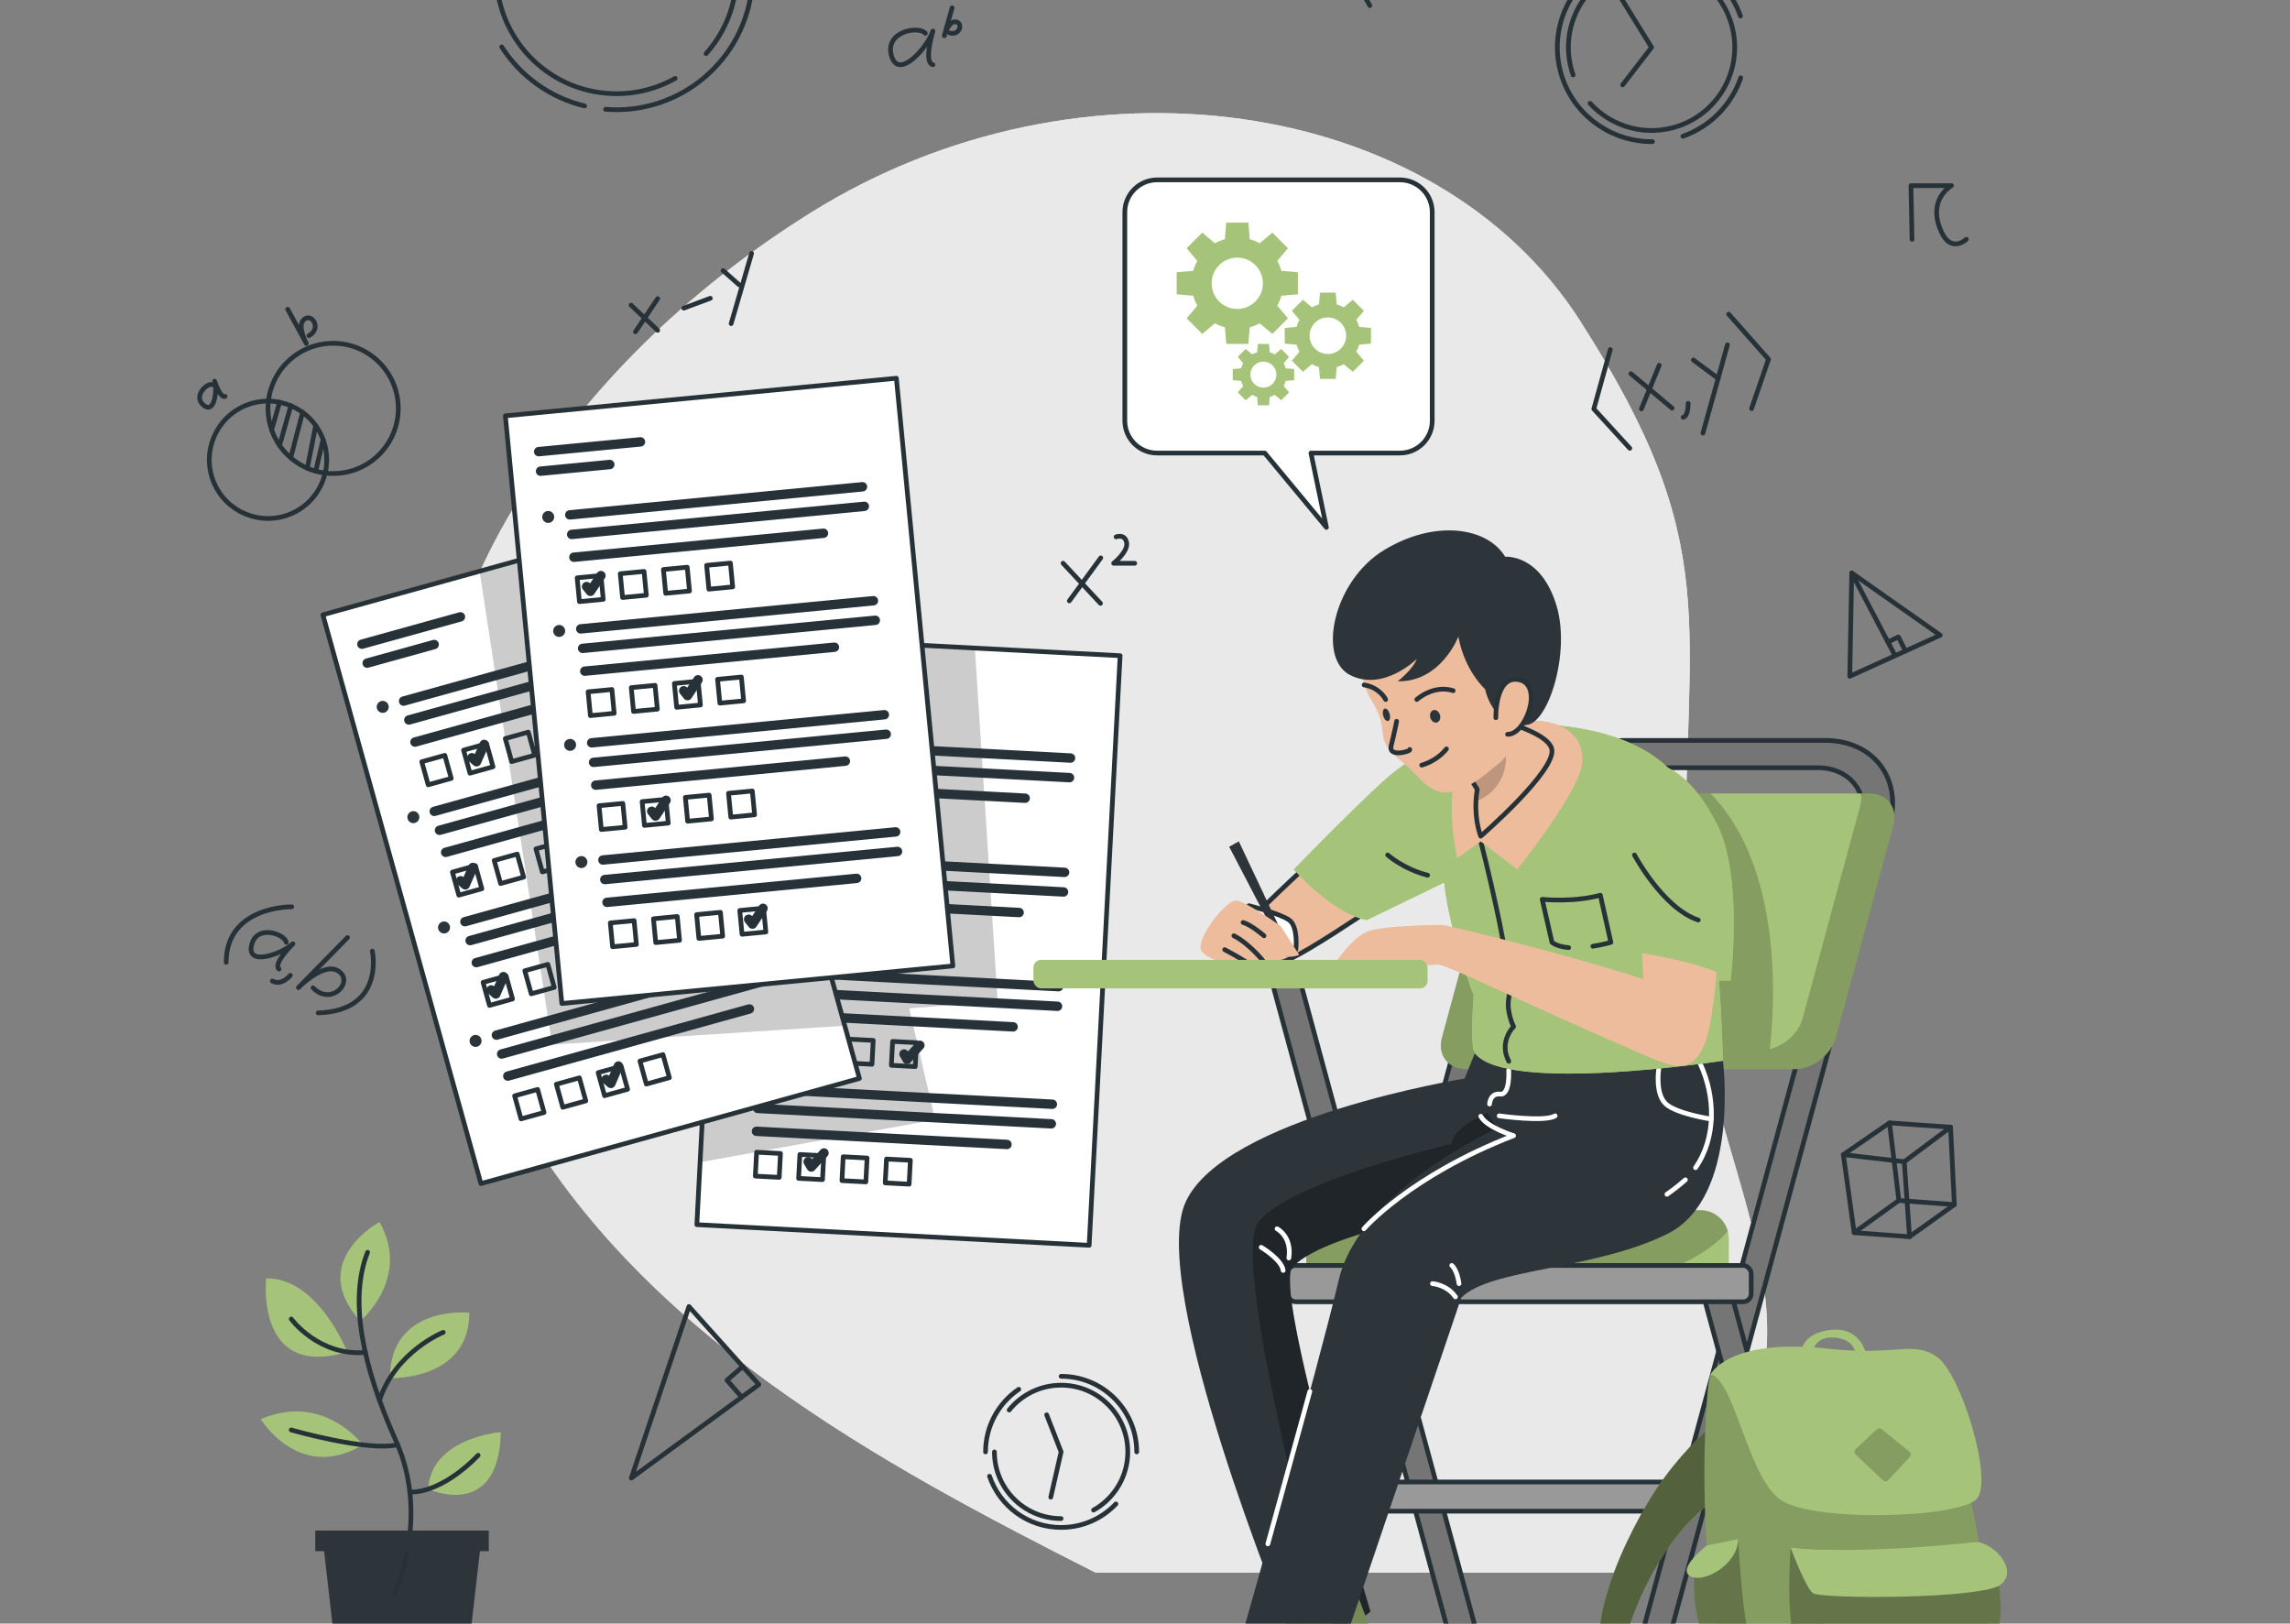 <svg xmlns="http://www.w3.org/2000/svg" xmlns:xlink="http://www.w3.org/1999/xlink" id="Layer_2" data-name="Layer 2" viewBox="0 0 487.35 345.54"><rect x="0" y="0" width="487.35" height="345.54" fill="#808080" stroke="none"/><defs><style> .cls-1 { fill: #e9e9e9; } .cls-2 { clip-path: url(#clippath-11); } .cls-3, .cls-4 { fill: #fff; } .cls-5, .cls-6, .cls-7, .cls-8, .cls-4, .cls-9, .cls-10 { stroke-linecap: round; stroke-linejoin: round; } .cls-5, .cls-6, .cls-8, .cls-4, .cls-9, .cls-10 { stroke: #263238; } .cls-5, .cls-11 { fill: #edbc9c; } .cls-6 { fill: #757575; } .cls-12 { opacity: .5; } .cls-13 { clip-path: url(#clippath-2); } .cls-14 { clip-path: url(#clippath-13); } .cls-15 { isolation: isolate; } .cls-16 { opacity: .2; } .cls-17 { clip-path: url(#clippath-6); } .cls-18 { fill: #a6c479; } .cls-7 { stroke: #fff; } .cls-7, .cls-19, .cls-9, .cls-10 { fill: none; } .cls-20 { clip-path: url(#clippath-7); } .cls-21 { clip-path: url(#clippath-1); } .cls-22 { clip-path: url(#clippath-4); } .cls-23 { opacity: .4; } .cls-8 { fill: #999; } .cls-24 { clip-path: url(#clippath-12); } .cls-25 { opacity: .3; } .cls-26 { clip-path: url(#clippath-9); } .cls-27 { clip-path: url(#clippath); } .cls-28 { fill: #2e353a; } .cls-9 { stroke-width: 2px; } .cls-29 { clip-path: url(#clippath-3); } .cls-30 { clip-path: url(#clippath-8); } .cls-31 { clip-path: url(#clippath-5); } .cls-32 { clip-path: url(#clippath-10); } </style><clipPath id="clippath"><rect class="cls-19" width="487.35" height="345.54"></rect></clipPath><clipPath id="clippath-1"><polygon class="cls-4" points="238.38 139.55 231.79 265.03 148.3 260.64 148.99 247.35 154.89 135.17 207.46 137.93 238.38 139.55"></polygon></clipPath><clipPath id="clippath-2"><polygon class="cls-4" points="182.9 229.52 102.35 251.9 68.71 130.84 102.06 121.57 149.26 108.46 179.78 218.3 182.9 229.52"></polygon></clipPath><clipPath id="clippath-3"><path class="cls-18" d="m402.93,175.62l-12.24,45.18c-1.01,3.73-4.96,6.75-8.82,6.75h-69.84c-3.86,0-6.17-3.02-5.16-6.75l12.25-45.18c1.01-3.72,4.96-6.75,8.82-6.75h69.83c3.86,0,6.17,3.03,5.16,6.75Z"></path></clipPath><clipPath id="clippath-4"><path class="cls-18" d="m367.92,263.61v8.24h-89.92v-8.24c0-3.35,2.71-6.06,6.06-6.06h77.79c2.8,0,5.16,1.89,5.86,4.47.14.5.21,1.04.21,1.59Z"></path></clipPath><clipPath id="clippath-5"><path class="cls-28" d="m275.08,269.61c-4.31,4.39,16.58,73.37,16.58,73.37-2.28,1.98-5.64,2.92-8.82,3.34-4.6.61-8.81.13-8.81.13,0,0-29.94-72.62-21.7-90.64s59.37-26.27,59.37-26.27l2.18-5.4,26.45-3.72,4.37,32.39s-4.34.42-10.87,1.26c-17.51,2.25-50.83,7.48-58.75,15.54Z"></path></clipPath><clipPath id="clippath-6"><path class="cls-4" d="m260.28,204.28c-4.39-.76,26.86-28.15,26.86-28.15l15.07,10.14s-25.64,18.06-29.67,18.55c-4.03.49-12.25-.54-12.25-.54Z"></path></clipPath><clipPath id="clippath-7"><path class="cls-18" d="m287.44,335.65l8.31,21.86s1.38,5.63-23.74,3.85l-13.85-1.19,29.27-24.53Z"></path></clipPath><clipPath id="clippath-8"><path class="cls-5" d="m315.13,177.96s-1.24-2.95-1.02-7.43c.04-.81.12-1.66.27-2.55l-1.69-2.68-2.17-3.45,2.51-10.05s15.98,3.08,17.2,7.54c1.21,4.48-15.1,18.62-15.1,18.62Z"></path></clipPath><clipPath id="clippath-9"><path class="cls-18" d="m372.01,297.54s-12.39,7.32-21.19,22.02c-8.8,14.7-15.78,35.38-4.94,37.96l10.31-.39,19.84-6.81-2.08-4.03s-17.38,9.21-20.35,9.21-6.83.74-8.46-.45c-1.63-1.19,5.71-27.92,21.42-36.83,15.71-8.91,5.46-20.68,5.46-20.68Z"></path></clipPath><clipPath id="clippath-10"><path class="cls-18" d="m373.64,357.52c-13.81,0-11.19-61.93-9.6-65.02s41.66-4.6,45.61-3.3c3.95,1.3,19.79,63.03,11.05,67.93l-47.05.39Z"></path></clipPath><clipPath id="clippath-11"><path class="cls-18" d="m400.46,304.15l5.88,4.8c.35.28.39.81.08,1.14l-4.57,4.94c-.3.32-.8.34-1.11.04l-5.84-5.53c-.33-.31-.32-.83,0-1.14l4.53-4.21c.29-.27.72-.28,1.03-.03Z"></path></clipPath><clipPath id="clippath-12"><path class="cls-18" d="m381.07,329.36s26.58,2.19,39.63-1.19c0,0,2.55,1.78,3.74,5.35,1.19,3.56,3.67,15.74-3.74,18.86-7.4,3.12-33.99,2.52-37.55-1.04s-2.08-21.98-2.08-21.98Z"></path></clipPath><clipPath id="clippath-13"><path class="cls-18" d="m369.93,327.57s.89,17.67,2.67,21.68c0,0-4.06,2.38-8.57,0-4.5-2.38-3.76-17.6-2.87-17.56.89.04,8.76-4.12,8.76-4.12Z"></path></clipPath></defs><g id="Bag"><g class="cls-27"><g class="cls-15"><path class="cls-1" d="m358.55,188.33c-.04-56.91,8.52-71.98-22.29-120.06-30.81-48.08-106.44-58.72-163.61-23.06-57.17,35.66-72.57,81.52-72.57,81.52,0,0-20.74,53.56,8.41,107.52,26.66,49.35,79.16,77.39,124.7,100.46h116.43c6.88-5.78,12.9-12.82,17.8-21.06,23.71-39.91-8.81-68.4-8.85-125.31Z"></path><path class="cls-1" d="m358.55,188.33c-.04-56.91,8.52-71.98-22.29-120.06-30.81-48.08-106.44-58.72-163.61-23.06-57.17,35.66-72.57,81.52-72.57,81.52,0,0-20.74,53.56,8.41,107.52,26.66,49.35,79.16,77.39,124.7,100.46h116.43c6.88-5.78,12.9-12.82,17.8-21.06,23.71-39.91-8.81-68.4-8.85-125.31Z"></path></g><g><g><path class="cls-10" d="m62.08,192.99s-13.93-.21-13.95,11.82"></path><path class="cls-10" d="m60.93,200.56c-.29-1.77-6.36-3.96-7.4.62-1.05,4.58,6.48,1.84,8.81-.32,0,0-4.32,4.2-2.96,5.39"></path><path class="cls-10" d="m61.79,207.58s-1.83,2.3-3.82,1.21"></path><path class="cls-10" d="m73.96,199.52l-10.45,10.66s5.22-5.33,8.3-3.64c3.8,2.09-1.13,7.78-5.19,3.7"></path><path class="cls-10" d="m79.24,202.42s2.76,12.7-11.53,13.15"></path></g><line class="cls-10" x1="283.86" y1="-12.34" x2="291.52" y2="1.18"></line><g><path class="cls-10" d="m196.93,7.08c-1.29-1.64-8.72-.47-7.21,4.8,1.5,5.27,7.65-1.76,8.82-5.27,0,0-2.05,6.72,0,7.16"></path><path class="cls-10" d="m202.62,1.67l-1.66,5.94s.83-2.97,2.28-2.97c1.79,0,1.14,3.04-1.14,2.37"></path></g><g><polyline class="cls-10" points="342.7 74.39 339.19 87.04 346.85 95.41"></polyline><line class="cls-10" x1="347.08" y1="79.53" x2="355.84" y2="86.86"></line><line class="cls-10" x1="353.11" y1="77.73" x2="349.32" y2="87.03"></line><path class="cls-10" d="m359.27,85.84s.08,2.64-1.06,2.98"></path><line class="cls-10" x1="360.38" y1="76.62" x2="365.67" y2="80.55"></line><line class="cls-10" x1="367.63" y1="73.38" x2="362.41" y2="92.18"></line><polyline class="cls-10" points="367.89 66.86 376.37 76.46 372.76 86.96"></polyline></g><g><polygon class="cls-10" points="134.35 314.58 146.62 278.06 161.5 294.67 134.35 314.58"></polygon><polyline class="cls-10" points="157.85 297.34 154.71 293.74 158.06 290.84"></polyline></g><g><circle class="cls-10" cx="57.04" cy="97.85" r="12.49" transform="translate(-33.11 29.28) rotate(-22.5)"></circle><circle class="cls-10" cx="70.9" cy="86.92" r="13.86"></circle><line class="cls-10" x1="59.5" y1="85.6" x2="57.81" y2="91.48"></line><line class="cls-10" x1="61.9" y1="86.34" x2="59.5" y2="94.8"></line><line class="cls-10" x1="64.4" y1="87.76" x2="61.9" y2="97.32"></line><line class="cls-10" x1="67.19" y1="90.57" x2="65.4" y2="99.65"></line><line class="cls-10" x1="68.76" y1="93.53" x2="67.19" y2="100.27"></line><path class="cls-10" d="m45.1,81.85c-1.09-.34-4.08,2.5-1.76,4.41,2.32,1.91,2.91-3.18,2.34-5.13,0,0,1.17,3.67,2.23,3.23"></path><path class="cls-10" d="m61.22,65.81l3.97,7.28s-1.99-3.64-.59-5.01c1.73-1.68,3.96,1.86,1.13,3.36"></path></g><g><line class="cls-10" x1="134.31" y1="64.95" x2="139.96" y2="70.3"></line><line class="cls-10" x1="139.96" y1="63.55" x2="135.23" y2="70.62"></line><line class="cls-10" x1="145.52" y1="65.58" x2="151.17" y2="63.48"></line><line class="cls-10" x1="153.88" y1="57.59" x2="157.32" y2="60.63"></line><line class="cls-10" x1="159.95" y1="53.93" x2="155.6" y2="68.87"></line></g><path class="cls-10" d="m406.91,50.93l-.23-11.42h8.63s-4.78,2.63-2.59,8.78,5.75,2.63,5.75,2.63"></path><g><polygon class="cls-10" points="392.29 245.73 402.11 238.98 415.11 239.89 415.92 256.37 406.38 263.2 394.6 262.34 392.29 245.73"></polygon><polyline class="cls-10" points="394.6 262.34 404.11 255.49 415.92 256.37"></polyline><line class="cls-10" x1="404.11" y1="255.49" x2="402.11" y2="238.98"></line><polyline class="cls-10" points="392.29 245.73 405.26 247.24 415.11 239.89"></polyline><line class="cls-10" x1="405.26" y1="247.24" x2="406.38" y2="263.2"></line></g><g><polygon class="cls-10" points="394.08 121.95 393.66 143.93 412.91 135.19 394.08 121.95"></polygon><line class="cls-10" x1="394.08" y1="121.95" x2="403.25" y2="139.44"></line><polyline class="cls-10" points="401.78 136.64 404.01 135.56 405.51 138.55"></polyline></g><g><line class="cls-10" x1="226.24" y1="119.87" x2="234.2" y2="128.41"></line><line class="cls-10" x1="234.26" y1="118.73" x2="227.57" y2="127.88"></line><path class="cls-10" d="m237.52,114.26s1.85-.72,2.24,1.2-2.76,4.42-2.76,4.42h4.49"></path></g><g><path class="cls-10" d="m124.42,22.55c-7.45-1.78-13.7-6.4-17.65-12.57"></path><path class="cls-10" d="m160.07-3.32c-1.27,15.95-15.24,27.85-31.19,26.58"></path><path class="cls-10" d="m143.69,16.68c-4.27,2.4-9.28,3.6-14.53,3.18-14.07-1.12-24.57-13.44-23.45-27.52"></path><path class="cls-10" d="m107.33-14.82c3.96-10.29,14.34-17.2,25.89-16.28,14.07,1.12,24.57,13.44,23.45,27.52-.46,5.79-2.82,10.97-6.41,14.99"></path></g><g><path class="cls-10" d="m351.67,30.14c-8.34.08-16.18-5.09-19.11-13.4-2.76-7.84-.36-16.24,5.42-21.5"></path><path class="cls-10" d="m370.46,16.55c-1.92,5.61-6.3,10.32-12.32,12.45"></path><path class="cls-10" d="m344.82-8.84c10.45-3.68,21.9,1.81,25.58,12.26"></path><path class="cls-10" d="m361.38-4.59c3.04,2.05,5.48,5.06,6.79,8.79,3.25,9.22-1.6,19.32-10.81,22.57-6.91,2.43-14.32.32-18.97-4.78"></path><path class="cls-10" d="m334.79,15.95c-3.25-9.22,1.6-19.32,10.81-22.57,3.46-1.22,7.04-1.3,10.34-.43"></path><polyline class="cls-10" points="344.72 -.85 351.48 10.08 345.32 18.07"></polyline></g><g><path class="cls-10" d="m209.74,309c0-5.54,2.8-10.43,7.07-13.32"></path><path class="cls-10" d="m237.48,320.08c-2.93,3.08-7.07,5-11.66,5-7.07,0-13.08-4.56-15.23-10.9"></path><path class="cls-10" d="m225.82,292.91c8.88,0,16.09,7.2,16.09,16.09"></path><path class="cls-10" d="m225.82,323.19c-7.84,0-14.19-6.35-14.19-14.19"></path><path class="cls-10" d="m214.77,300.09c2.6-3.22,6.59-5.29,11.05-5.29,7.84,0,14.19,6.35,14.19,14.19,0,5.33-2.94,9.98-7.29,12.4"></path><polyline class="cls-10" points="223.62 318.64 225.82 309 222.75 301.11"></polyline></g></g><g><g><g><polygon class="cls-3" points="238.38 139.55 231.79 265.03 148.3 260.64 148.99 247.35 154.89 135.17 207.46 137.93 238.38 139.55"></polygon><g class="cls-21"><polygon class="cls-16" points="212.32 213.07 193.51 214.62 199 238.31 148.99 247.35 154.89 135.17 207.46 137.93 212.32 213.07"></polygon></g><polygon class="cls-10" points="238.38 139.55 231.79 265.03 148.3 260.64 148.99 247.35 154.89 135.17 207.46 137.93 238.38 139.55"></polygon></g><line class="cls-9" x1="160.78" y1="143.75" x2="182.51" y2="144.89"></line><line class="cls-9" x1="160.56" y1="147.92" x2="175.34" y2="148.7"></line><g><line class="cls-9" x1="165.34" y1="158.05" x2="227.83" y2="161.33"></line><line class="cls-9" x1="165.12" y1="162.22" x2="227.61" y2="165.5"></line><line class="cls-9" x1="164.86" y1="167.08" x2="218.17" y2="169.88"></line></g><g><rect class="cls-10" x="164.76" y="171.66" width="5.09" height="5.09" transform="translate(9.37 -8.54) rotate(3.01)"></rect><rect class="cls-10" x="173.97" y="172.14" width="5.09" height="5.09" transform="translate(9.41 -9.02) rotate(3.01)"></rect><rect class="cls-10" x="183.19" y="172.63" width="5.09" height="5.09" transform="translate(9.44 -9.5) rotate(3.01)"></rect><rect class="cls-10" x="192.4" y="173.11" width="5.09" height="5.09" transform="translate(9.48 -9.98) rotate(3.01)"></rect></g><path class="cls-28" d="m162.01,157.87c-.04.7-.64,1.24-1.34,1.21-.7-.04-1.24-.64-1.21-1.34.04-.7.64-1.24,1.34-1.2.7.04,1.24.64,1.2,1.34Z"></path><g><line class="cls-9" x1="164.06" y1="182.38" x2="226.56" y2="185.66"></line><line class="cls-9" x1="163.84" y1="186.55" x2="226.34" y2="189.83"></line><line class="cls-9" x1="163.59" y1="191.41" x2="216.89" y2="194.21"></line></g><g><rect class="cls-10" x="163.48" y="195.99" width="5.09" height="5.09" transform="translate(10.64 -8.43) rotate(3.01)"></rect><rect class="cls-10" x="172.7" y="196.47" width="5.09" height="5.09" transform="translate(10.68 -8.92) rotate(3.01)"></rect><rect class="cls-10" x="181.91" y="196.95" width="5.09" height="5.09" transform="translate(10.72 -9.4) rotate(3.01)"></rect><rect class="cls-10" x="191.12" y="197.44" width="5.09" height="5.09" transform="translate(10.76 -9.88) rotate(3.01)"></rect></g><path class="cls-28" d="m160.73,182.2c-.04.7-.64,1.24-1.34,1.2-.7-.04-1.24-.64-1.21-1.34.04-.7.64-1.24,1.34-1.21.7.04,1.24.64,1.21,1.34Z"></path><g><line class="cls-9" x1="162.78" y1="206.71" x2="225.28" y2="209.99"></line><line class="cls-9" x1="162.56" y1="210.88" x2="225.06" y2="214.16"></line><line class="cls-9" x1="162.31" y1="215.74" x2="215.61" y2="218.54"></line></g><g><rect class="cls-10" x="162.21" y="220.32" width="5.09" height="5.09" transform="translate(11.92 -8.34) rotate(3.01)"></rect><rect class="cls-10" x="171.42" y="220.8" width="5.09" height="5.09" transform="translate(11.96 -8.82) rotate(3.01)"></rect><rect class="cls-10" x="180.63" y="221.28" width="5.09" height="5.09" transform="translate(11.99 -9.3) rotate(3.01)"></rect><rect class="cls-10" x="189.84" y="221.77" width="5.09" height="5.09" transform="translate(12.03 -9.79) rotate(3.01)"></rect></g><path class="cls-28" d="m159.46,206.53c-.04.7-.64,1.24-1.34,1.21-.7-.04-1.24-.64-1.21-1.34.04-.7.64-1.24,1.34-1.2.7.04,1.24.64,1.21,1.34Z"></path><g><line class="cls-9" x1="161.47" y1="231.73" x2="223.96" y2="235.01"></line><line class="cls-9" x1="161.25" y1="235.9" x2="223.74" y2="239.18"></line><line class="cls-9" x1="160.99" y1="240.77" x2="214.3" y2="243.57"></line></g><g><rect class="cls-10" x="160.89" y="245.34" width="5.09" height="5.09" transform="translate(13.23 -8.23) rotate(3.01)"></rect><rect class="cls-10" x="170.1" y="245.83" width="5.09" height="5.09" transform="translate(13.27 -8.72) rotate(3.01)"></rect><rect class="cls-10" x="179.32" y="246.31" width="5.09" height="5.09" transform="translate(13.31 -9.2) rotate(3.01)"></rect><rect class="cls-10" x="188.53" y="246.79" width="5.09" height="5.09" transform="translate(13.35 -9.68) rotate(3.01)"></rect></g><path class="cls-28" d="m158.14,231.56c-.04.7-.64,1.24-1.34,1.21s-1.24-.64-1.21-1.34c.04-.7.64-1.24,1.34-1.21s1.24.64,1.21,1.34Z"></path><polyline class="cls-9" points="166.62 173.65 167.28 174.79 169.99 171.79"></polyline><polyline class="cls-9" points="183.78 198.64 184.44 199.78 187.15 196.79"></polyline><polyline class="cls-9" points="192.39 224.32 193.05 225.45 195.76 222.46"></polyline><polyline class="cls-9" points="171.99 247.24 172.65 248.37 175.36 245.38"></polyline></g><g><g><polygon class="cls-3" points="182.9 229.52 102.35 251.9 68.71 130.84 102.06 121.57 149.26 108.46 179.78 218.3 182.9 229.52"></polygon><g class="cls-13"><polygon class="cls-16" points="179.78 218.3 117.5 222.33 102.06 121.57 149.26 108.46 179.78 218.3"></polygon></g><polygon class="cls-10" points="182.9 229.52 102.35 251.9 68.71 130.84 102.06 121.57 149.26 108.46 179.78 218.3 182.9 229.52"></polygon></g><line class="cls-9" x1="77.02" y1="137.1" x2="97.99" y2="131.28"></line><line class="cls-9" x1="78.14" y1="141.13" x2="92.4" y2="137.17"></line><g><line class="cls-9" x1="85.89" y1="149.21" x2="146.19" y2="132.45"></line><line class="cls-9" x1="87.01" y1="153.23" x2="147.3" y2="136.48"></line><line class="cls-9" x1="88.31" y1="157.93" x2="139.74" y2="143.64"></line></g><g><rect class="cls-10" x="90.35" y="161.35" width="5.09" height="5.09" transform="translate(-40.49 30.85) rotate(-15.53)"></rect><rect class="cls-10" x="99.24" y="158.88" width="5.09" height="5.09" transform="translate(-39.5 33.14) rotate(-15.53)"></rect><rect class="cls-10" x="108.12" y="156.41" width="5.09" height="5.09" transform="translate(-38.52 35.43) rotate(-15.53)"></rect><rect class="cls-10" x="117.01" y="153.94" width="5.09" height="5.09" transform="translate(-37.53 37.72) rotate(-15.53)"></rect></g><path class="cls-28" d="m82.68,150.1c.19.68-.21,1.38-.89,1.57s-1.38-.21-1.57-.89c-.19-.68.21-1.38.89-1.57.68-.19,1.38.21,1.57.89Z"></path><g><line class="cls-9" x1="92.41" y1="172.68" x2="152.71" y2="155.93"></line><line class="cls-9" x1="93.53" y1="176.71" x2="153.83" y2="159.95"></line><line class="cls-9" x1="94.84" y1="181.4" x2="146.26" y2="167.11"></line></g><g><rect class="cls-10" x="96.87" y="184.83" width="5.09" height="5.09" transform="translate(-46.54 33.46) rotate(-15.53)"></rect><rect class="cls-10" x="105.76" y="182.36" width="5.09" height="5.09" transform="translate(-45.55 35.75) rotate(-15.53)"></rect><rect class="cls-10" x="114.65" y="179.89" width="5.09" height="5.09" transform="translate(-44.57 38.04) rotate(-15.53)"></rect><rect class="cls-10" x="123.54" y="177.42" width="5.09" height="5.09" transform="translate(-43.58 40.32) rotate(-15.53)"></rect></g><path class="cls-28" d="m89.2,173.57c.19.68-.21,1.38-.89,1.57-.68.19-1.38-.21-1.57-.89-.19-.68.21-1.38.89-1.57.68-.19,1.38.21,1.57.89Z"></path><g><line class="cls-9" x1="98.94" y1="196.16" x2="159.23" y2="179.4"></line><line class="cls-9" x1="100.05" y1="200.18" x2="160.35" y2="183.43"></line><line class="cls-9" x1="101.36" y1="204.87" x2="152.78" y2="190.58"></line></g><g><rect class="cls-10" x="103.39" y="208.3" width="5.09" height="5.09" transform="translate(-52.58 36.06) rotate(-15.53)"></rect><rect class="cls-10" x="112.28" y="205.83" width="5.09" height="5.09" transform="translate(-51.6 38.35) rotate(-15.53)"></rect><rect class="cls-10" x="121.17" y="203.36" width="5.09" height="5.09" transform="translate(-50.61 40.64) rotate(-15.53)"></rect><rect class="cls-10" x="130.06" y="200.89" width="5.09" height="5.09" transform="translate(-49.63 42.93) rotate(-15.53)"></rect></g><path class="cls-28" d="m95.73,197.05c.19.68-.21,1.38-.89,1.57-.68.19-1.38-.21-1.57-.89s.21-1.38.89-1.57c.68-.19,1.38.21,1.57.89Z"></path><g><line class="cls-9" x1="105.64" y1="220.3" x2="165.94" y2="203.55"></line><line class="cls-9" x1="106.76" y1="224.32" x2="167.06" y2="207.57"></line><line class="cls-9" x1="108.07" y1="229.02" x2="159.49" y2="214.73"></line></g><g><rect class="cls-10" x="110.1" y="232.45" width="5.09" height="5.09" transform="translate(-58.8 38.74) rotate(-15.53)"></rect><rect class="cls-10" x="118.99" y="229.98" width="5.09" height="5.09" transform="translate(-57.82 41.03) rotate(-15.53)"></rect><rect class="cls-10" x="127.88" y="227.51" width="5.09" height="5.09" transform="translate(-56.83 43.32) rotate(-15.53)"></rect><rect class="cls-10" x="136.77" y="225.04" width="5.09" height="5.09" transform="translate(-55.84 45.61) rotate(-15.53)"></rect></g><path class="cls-28" d="m102.44,221.19c.19.68-.21,1.38-.89,1.57-.68.19-1.38-.21-1.57-.89-.19-.68.21-1.38.89-1.57.68-.19,1.38.21,1.57.89Z"></path><polyline class="cls-9" points="100.43 161.26 101.42 162.12 103.04 158.43"></polyline><polyline class="cls-9" points="98.02 187.45 99.01 188.32 100.62 184.62"></polyline><polyline class="cls-9" points="104.54 210.68 105.52 211.55 107.14 207.85"></polyline><polyline class="cls-9" points="129.01 229.71 130 230.58 131.61 226.88"></polyline></g><g><rect class="cls-4" x="113.36" y="84.22" width="83.6" height="125.65" transform="translate(-13.35 15.51) rotate(-5.49)"></rect><line class="cls-9" x1="114.64" y1="96.12" x2="136.3" y2="94.04"></line><line class="cls-9" x1="115.04" y1="100.28" x2="129.77" y2="98.86"></line><g><line class="cls-9" x1="121.26" y1="109.58" x2="183.55" y2="103.6"></line><line class="cls-9" x1="121.66" y1="113.74" x2="183.95" y2="107.76"></line><line class="cls-9" x1="122.13" y1="118.59" x2="175.25" y2="113.49"></line></g><g><rect class="cls-10" x="123.05" y="122.73" width="5.09" height="5.09" transform="translate(-11.4 12.58) rotate(-5.49)"></rect><rect class="cls-10" x="132.23" y="121.85" width="5.09" height="5.09" transform="translate(-11.28 13.46) rotate(-5.49)"></rect><rect class="cls-10" x="141.41" y="120.96" width="5.09" height="5.09" transform="translate(-11.15 14.33) rotate(-5.49)"></rect><rect class="cls-10" x="150.6" y="120.08" width="5.09" height="5.09" transform="translate(-11.02 15.2) rotate(-5.49)"></rect></g><path class="cls-28" d="m117.94,109.9c.07.7-.45,1.32-1.15,1.39-.7.07-1.32-.45-1.39-1.15-.07-.7.45-1.32,1.15-1.39.7-.07,1.32.45,1.39,1.15Z"></path><g><line class="cls-9" x1="123.59" y1="133.84" x2="185.88" y2="127.85"></line><line class="cls-9" x1="123.99" y1="137.99" x2="186.28" y2="132.01"></line><line class="cls-9" x1="124.45" y1="142.84" x2="177.58" y2="137.74"></line></g><g><rect class="cls-10" x="125.38" y="146.98" width="5.09" height="5.09" transform="translate(-13.71 12.92) rotate(-5.49)"></rect><rect class="cls-10" x="134.56" y="146.1" width="5.09" height="5.09" transform="translate(-13.58 13.79) rotate(-5.49)"></rect><rect class="cls-10" x="143.74" y="145.22" width="5.09" height="5.09" transform="translate(-13.46 14.66) rotate(-5.49)"></rect><rect class="cls-10" x="152.93" y="144.33" width="5.09" height="5.09" transform="translate(-13.33 15.54) rotate(-5.49)"></rect></g><path class="cls-28" d="m120.27,134.16c.07.7-.45,1.32-1.15,1.39s-1.32-.45-1.39-1.15c-.07-.7.45-1.32,1.15-1.39.7-.07,1.32.45,1.39,1.15Z"></path><g><line class="cls-9" x1="125.92" y1="158.09" x2="188.21" y2="152.11"></line><line class="cls-9" x1="126.32" y1="162.25" x2="188.61" y2="156.26"></line><line class="cls-9" x1="126.78" y1="167.1" x2="179.91" y2="161.99"></line></g><g><rect class="cls-10" x="127.71" y="171.23" width="5.09" height="5.09" transform="translate(-16.02 13.25) rotate(-5.49)"></rect><rect class="cls-10" x="136.89" y="170.35" width="5.09" height="5.09" transform="translate(-15.9 14.13) rotate(-5.49)"></rect><rect class="cls-10" x="146.07" y="169.47" width="5.09" height="5.09" transform="translate(-15.76 14.99) rotate(-5.49)"></rect><rect class="cls-10" x="155.26" y="168.59" width="5.09" height="5.09" transform="translate(-15.64 15.87) rotate(-5.49)"></rect></g><path class="cls-28" d="m122.6,158.41c.07.7-.45,1.32-1.15,1.39-.7.07-1.32-.45-1.39-1.15-.07-.7.45-1.32,1.15-1.39.7-.07,1.32.45,1.39,1.15Z"></path><g><line class="cls-9" x1="128.31" y1="183.03" x2="190.61" y2="177.05"></line><line class="cls-9" x1="128.71" y1="187.19" x2="191.01" y2="181.21"></line><line class="cls-9" x1="129.18" y1="192.04" x2="182.31" y2="186.94"></line></g><g><rect class="cls-10" x="130.1" y="196.18" width="5.09" height="5.09" transform="translate(-18.39 13.59) rotate(-5.49)"></rect><rect class="cls-10" x="139.29" y="195.29" width="5.09" height="5.09" transform="translate(-18.27 14.47) rotate(-5.49)"></rect><rect class="cls-10" x="148.47" y="194.41" width="5.09" height="5.09" transform="translate(-18.14 15.34) rotate(-5.49)"></rect><rect class="cls-10" x="157.65" y="193.53" width="5.09" height="5.09" transform="translate(-18.01 16.21) rotate(-5.49)"></rect></g><path class="cls-28" d="m125,183.35c.07.7-.45,1.32-1.15,1.39-.7.07-1.32-.45-1.39-1.15-.07-.7.45-1.32,1.15-1.39.7-.07,1.32.45,1.39,1.15Z"></path><polyline class="cls-9" points="124.83 124.83 125.65 125.85 127.89 122.5"></polyline><polyline class="cls-9" points="145.5 147.01 146.32 148.04 148.55 144.68"></polyline><polyline class="cls-9" points="138.69 172.65 139.51 173.68 141.75 170.32"></polyline><polyline class="cls-9" points="159.32 195.64 160.14 196.67 162.38 193.31"></polyline></g></g><g><path class="cls-4" d="m297.92,38.28h-51.66c-3.8,0-6.88,3.08-6.88,6.88v44.38c0,3.8,3.08,6.88,6.88,6.88h22.9l13.12,15.82-3.29-15.82h18.93c3.8,0,6.88-3.08,6.88-6.88v-44.38c0-3.8-3.08-6.88-6.88-6.88Z"></path><g><path class="cls-18" d="m276.22,62.64v-4.7l-3.52-.3c-.21-.74-.5-1.45-.87-2.11l2.27-2.7-3.32-3.32-2.7,2.27c-.66-.37-1.37-.66-2.11-.87l-.3-3.52h-4.7l-.3,3.52c-.74.21-1.45.5-2.11.87l-2.7-2.27-3.32,3.32,2.27,2.7c-.37.66-.66,1.37-.87,2.11l-3.52.3v4.7l3.52.3c.21.74.5,1.45.87,2.11l-2.27,2.7,3.32,3.32,2.7-2.27c.66.37,1.37.66,2.11.87l.3,3.52h4.7l.3-3.52c.74-.21,1.45-.5,2.11-.87l2.7,2.27,3.32-3.32-2.27-2.7c.37-.66.66-1.37.87-2.11l3.52-.3Zm-12.91,3.11c-3.02,0-5.46-2.45-5.46-5.46s2.45-5.46,5.46-5.46,5.46,2.45,5.46,5.46-2.45,5.46-5.46,5.46Z"></path><path class="cls-18" d="m291.77,73.13v-3.34l-2.51-.22c-.15-.53-.36-1.03-.62-1.5l1.62-1.92-2.36-2.36-1.92,1.62c-.47-.26-.97-.47-1.5-.62l-.22-2.51h-3.34l-.22,2.51c-.53.15-1.03.36-1.5.62l-1.92-1.62-2.36,2.36,1.62,1.92c-.26.47-.47.97-.62,1.5l-2.51.22v3.34l2.51.22c.15.53.36,1.03.62,1.5l-1.62,1.92,2.36,2.36,1.92-1.62c.47.26.97.47,1.5.62l.22,2.51h3.34l.22-2.51c.53-.15,1.03-.36,1.5-.62l1.92,1.62,2.36-2.36-1.62-1.92c.26-.47.47-.97.62-1.5l2.51-.22Zm-9.18,2.21c-2.15,0-3.89-1.74-3.89-3.89s1.74-3.89,3.89-3.89,3.89,1.74,3.89,3.89-1.74,3.89-3.89,3.89Z"></path><path class="cls-18" d="m275.41,80.92v-2.38l-1.78-.15c-.11-.38-.25-.73-.44-1.07l1.15-1.37-1.68-1.68-1.37,1.15c-.33-.19-.69-.33-1.07-.44l-.15-1.78h-2.38l-.15,1.78c-.38.11-.73.25-1.07.44l-1.37-1.15-1.68,1.68,1.15,1.37c-.19.33-.33.69-.44,1.07l-1.78.15v2.38l1.78.15c.11.38.25.73.44,1.07l-1.15,1.37,1.68,1.68,1.37-1.15c.33.19.69.33,1.07.44l.15,1.78h2.38l.15-1.78c.38-.11.73-.25,1.07-.44l1.37,1.15,1.68-1.68-1.15-1.37c.19-.33.33-.69.44-1.07l1.78-.15Zm-6.54,1.58c-1.53,0-2.77-1.24-2.77-2.77s1.24-2.77,2.77-2.77,2.77,1.24,2.77,2.77-1.24,2.77-2.77,2.77Z"></path></g></g><g><g><polygon class="cls-6" points="270.7 208.93 310.98 357.52 317 357.52 276.73 208.93 270.7 208.93"></polygon><rect class="cls-8" x="285.07" y="315.4" width="76.35" height="6.22"></rect><path class="cls-6" d="m402.15,175.56l-49.32,181.96h-6.02l49.32-181.96c1.82-6.71-2.35-12.17-9.3-12.17h-42.5c-6.94,0-14.08,5.45-15.9,12.17l-49.32,181.96h-6.02l49.32-181.96c2.69-9.93,13.21-17.98,23.5-17.98h42.5c10.29,0,16.44,8.05,13.75,17.98Z"></path><g><path class="cls-18" d="m402.93,175.62l-12.24,45.18c-1.01,3.73-4.96,6.75-8.82,6.75h-69.84c-3.86,0-6.17-3.02-5.16-6.75l12.25-45.18c1.01-3.72,4.96-6.75,8.82-6.75h69.83c3.86,0,6.17,3.03,5.16,6.75Z"></path><g class="cls-29"><path class="cls-16" d="m402.93,175.62l-12.24,45.18c-1.01,3.73-4.96,6.75-8.82,6.75h-69.84c-3.86,0-6.17-3.02-5.16-6.75l12.25-45.18c1.01-3.72,4.96-6.75,8.82-6.75h36.11c15.61,16.03,13.62,45.49,12.6,54.39,3.2-.76,6.12-3.39,6.97-6.52l12.25-45.18c.26-.96.3-1.87.15-2.69h1.75c3.86,0,6.17,3.03,5.16,6.75Z"></path></g></g><polygon class="cls-6" points="361.87 273.27 384.71 357.52 390.73 357.52 367.9 273.27 361.87 273.27"></polygon><g><path class="cls-18" d="m367.92,263.61v8.24h-89.92v-8.24c0-3.35,2.71-6.06,6.06-6.06h77.79c2.8,0,5.16,1.89,5.86,4.47.14.5.21,1.04.21,1.59Z"></path><g class="cls-22"><path class="cls-16" d="m367.71,262.02c-2.91,3.42-8.13,6.9-17.11,9.83h-72.6v-8.24c0-3.35,2.71-6.06,6.06-6.06h77.79c2.8,0,5.16,1.89,5.86,4.47Z"></path></g></g><rect class="cls-8" x="274.02" y="269.32" width="98.66" height="7.73" rx="1.71" ry="1.71"></rect></g><g><g><path class="cls-28" d="m275.08,269.61c-4.31,4.39,16.58,73.37,16.58,73.37-2.28,1.98-5.64,2.92-8.82,3.34-4.6.61-8.81.13-8.81.13,0,0-29.94-72.62-21.7-90.64s59.37-26.27,59.37-26.27l2.18-5.4,26.45-3.72,4.37,32.39s-4.34.42-10.87,1.26c-17.51,2.25-50.83,7.48-58.75,15.54Z"></path><g class="cls-31"><path class="cls-25" d="m291.66,342.98c-2.28,1.98-5.64,2.92-8.82,3.34-5.81-21.6-20.6-79.24-14.99-86.29,6.91-8.7,41.11-16.61,41.11-16.61.14-4.44,12.13-8.44,12.13-8.44l12.74,19.09c-17.51,2.25-50.83,7.48-58.75,15.54-4.31,4.39,16.58,73.37,16.58,73.37Z"></path></g></g><g><path class="cls-3" d="m260.28,204.28c-4.39-.76,26.86-28.15,26.86-28.15l15.07,10.14s-25.64,18.06-29.67,18.55c-4.03.49-12.25-.54-12.25-.54Z"></path><g class="cls-17"><path class="cls-11" d="m260.28,204.28c-4.39-.76,26.86-28.15,26.86-28.15l15.07,10.14s-25.64,18.06-29.67,18.55c-4.03.49-12.25-.54-12.25-.54Z"></path></g><path class="cls-10" d="m260.28,204.28c-4.39-.76,26.86-28.15,26.86-28.15l15.07,10.14s-25.64,18.06-29.67,18.55c-4.03.49-12.25-.54-12.25-.54Z"></path></g><g><path class="cls-4" d="m265.79,192.76s6.55,1.63,8.55,3.03c2,1.4,1.44,6.33,1.44,6.33,0,0-8.75-2.5-9.99-9.35Z"></path><polygon class="cls-28" points="261.59 180.21 273.77 203.57 275.21 203.57 263.64 179.06 261.59 180.21"></polygon><path class="cls-11" d="m272.57,197.1s-7.68-5.46-9.56-5.46-7.51,6.65-7.51,9.98,12.27,5.18,14.68,2.35c1.19-1.41-1.18-4.81-1.18-4.81,0,0,3.57,3.7,4.59,4.25,1.02.55,2.9-.17,2.9-.17,0,0-2.56-4.08-3.93-6.14Z"></path><path class="cls-10" d="m269,204.75s-2.92-3.79-6.41-5.6"></path><path class="cls-10" d="m269,199.16s-2.66-2.32-4.45-2.83"></path><path class="cls-10" d="m260.63,202.11s4.3,2.26,5.37,3.22"></path></g><g><path class="cls-18" d="m296.93,164.15c-3.94,2.75-21.58,20.89-21.58,20.89,0,0,8.27,9.41,15.52,10.77l19.65-9.54-13.58-22.12Z"></path><path class="cls-18" d="m296.93,164.15c-3.94,2.75-21.58,20.89-21.58,20.89,0,0,8.27,9.41,15.52,10.77l19.65-9.54-13.58-22.12Z"></path></g><g><path class="cls-18" d="m287.44,335.65l8.31,21.86s1.38,5.63-23.74,3.85l-13.85-1.19,29.27-24.53Z"></path><g class="cls-20"><path class="cls-25" d="m287.44,335.65l8.31,21.86s1.38,5.63-23.74,3.85l-13.85-1.19,29.27-24.53Z"></path></g></g><path class="cls-18" d="m284.28,346.14s1.78,8.51,0,14.84c0,0-26.51,4.15-32.44,2.57-5.93-1.58-9.53-4.54-9.71-6.03,0,0,.21-4.06,6.15-5.25,5.93-1.19,17.76-1.98,22.43-8.7s13.57,2.57,13.57,2.57Z"></path><path class="cls-28" d="m319.26,223.29c8.47-12.08,47.41,2.46,47.41,2.46,0,0,3.72,29.08-11.79,36.83-15.51,7.75-37.87,7.34-43.91,13.63l-24.58,72.58s-8.83,3.69-21.67-2.12c0,0,15.61-54.81,20.19-74.27,4.53-19.25,33.87-32.33,33.87-32.33,0,0-2.47-2.79-3.38-6.08"></path><path class="cls-7" d="m358.68,251.09c-1.25,1.11-2.56,2.13-3.93,3.08"></path><path class="cls-7" d="m361.87,226.46c3.18,6.9,3.42,15.66-1.03,22.05"></path><path class="cls-7" d="m353,227.55s-.81,5.32,1.56,7.43,9.64,3.19,9.64,3.19"></path><path class="cls-7" d="m321.08,227.8s.33,5.3-1.82,5.05c-2.15-.25-2.26,2.12-2.26,2.12"></path><g><path class="cls-18" d="m297.45,168.22c-.33-1.41-.51-2.78-.51-4.08,0,0,12.03-10.12,27.45-10.06,18.4.06,29.65,5.85,34.15,13.89,7.13,12.72,8.13,57.78,8.13,57.78,0,0-46.16,7.12-52.79-1.62-1.15-1.51-.27-12.25-.27-12.25,0,0-5.17-13.55-6.26-24.07,0,0-1.99-2.68-4.23-6.5-1.48-2.52-3.06-5.54-4.26-8.61"></path><path class="cls-18" d="m297.45,168.22c-.33-1.41-.51-2.78-.51-4.08,0,0,12.03-10.12,27.45-10.06,18.4.06,29.65,5.85,34.15,13.89,7.13,12.72,8.13,57.78,8.13,57.78,0,0-46.16,7.12-52.79-1.62-1.15-1.51-.27-12.25-.27-12.25,0,0-5.17-13.55-6.26-24.07,0,0-1.99-2.68-4.23-6.5-1.48-2.52-3.06-5.54-4.26-8.61"></path><path class="cls-10" d="m315.13,179.06s7.05,27.35,5.96,33.36c-.54,2.98,1.03,6.07,1.03,6.07,0,0-3.22,3.17-1.03,7.38"></path><path class="cls-10" d="m333.83,201.68c-1.38-.12-2.64-.44-3.54-1.12l-2.09-9.16s6.45.71,12.38-.87l2.24,10.03s-1.66.49-3.84.83"></path><path class="cls-18" d="m310.12,182.61s-5.96-25.56,9.14-28.53c15.1-2.97,18.25,4.1,17.36,8.9-1.19,6.39-13.73,22.06-13.73,22.06l-7.75-5.98-5.01,3.55Z"></path><path class="cls-11" d="m310.12,182.61s-5.96-25.56,9.14-28.53c15.1-2.97,18.25,4.1,17.36,8.9-1.19,6.39-13.73,22.06-13.73,22.06l-7.75-5.98-5.01,3.55Z"></path></g><path class="cls-7" d="m290.26,261.52s9.77-11.29,31.86-19.82c0,0-5.72-1.75-6.99-4.13"></path><line class="cls-7" x1="278.76" y1="296.12" x2="269.82" y2="328.58"></line><path class="cls-18" d="m347.84,202.57s4.02,6.76,20.47,6.13c0,0-4.52-5.15-11.24-6.97-6.73-1.83-9.23.84-9.23.84Z"></path><path class="cls-11" d="m283.94,205.28s3.82-5.92,7.33-7.11c3.51-1.19,13.78-1.29,15.36-1.33,1.58-.04,29.85,7.14,43.1,11.55l-1.15-22.12,17.82,1.4s-.72,27.01-3.49,34.15-6.74,5.41-13.51,2.49c-26.63-11.47-42.23-19.47-43.68-19.04-1.45.43-21.77,0-21.77,0Z"></path><g><path class="cls-18" d="m344.12,173.41c-.47,1.93-.64,3.89-.44,5.62.79,6.92,4.15,23.54,4.15,23.54,0,0,16.62,2.37,20.47,6.13,0,0,2.74-22.03-2.84-33.17-5.57-11.14-11.35-12.4-11.35-12.4-3.65-.9-6.96,2.5-8.85,6.87"></path><path class="cls-18" d="m344.12,173.41c-.47,1.93-.64,3.89-.44,5.62.79,6.92,4.15,23.54,4.15,23.54,0,0,16.62,2.37,20.47,6.13,0,0,2.74-22.03-2.84-33.17-5.57-11.14-11.35-12.4-11.35-12.4-3.65-.9-6.96,2.5-8.85,6.87"></path></g><path class="cls-10" d="m295.32,181.96s3.26,2.95,8.5,4.31"></path><path class="cls-10" d="m347.84,181.96s6.04,11.34,13.58,13.85"></path><path class="cls-7" d="m308.96,269.32s1.11.84,1.55,3.87"></path><path class="cls-7" d="m304.85,273.19s3.06.19,4.89,2.82"></path><path class="cls-7" d="m271.78,261.52s3.2,1.62,2.51,6.21"></path><path class="cls-7" d="m268.4,265.46s4.37,2.59,4.68,4.92"></path><path class="cls-7" d="m319.05,237.48s9.73,1.37,11.91,0"></path></g><g><g><path class="cls-11" d="m315.13,177.96s-1.24-2.95-1.02-7.43c.04-.81.12-1.66.27-2.55l-1.69-2.68-2.17-3.45,2.51-10.05s15.98,3.08,17.2,7.54c1.21,4.48-15.1,18.62-15.1,18.62Z"></path><g class="cls-30"><path class="cls-16" d="m314.11,170.53c.04-.81.12-1.66.27-2.55l-1.69-2.68c2.77-.55,5.8-1.78,7.81-4.38,0,0,.53,6.93-6.39,9.61Z"></path></g><path class="cls-10" d="m315.13,177.96s-1.24-2.95-1.02-7.43c.04-.81.12-1.66.27-2.55l-1.69-2.68-2.17-3.45,2.51-10.05s15.98,3.08,17.2,7.54c1.21,4.48-15.1,18.62-15.1,18.62Z"></path></g><path class="cls-11" d="m325.17,152.69c4.95-13.04,1.68-35.13-22.33-30.89-14.13,2.5-15.77,19.52-11.06,27.07,4.72,7.55-.29,7.8,6.78,13.41,2.86,2.27,5.18,6.12,8.6,6.36,4.06.29,9.28-3.57,13.17-7.72"></path><path class="cls-10" d="m301.52,148.87s3.54-3.21,7.74-1.88"></path><path class="cls-10" d="m294.89,148.87s-1.2-2.55-4.58-3.1"></path><path class="cls-5" d="m297.23,153.51s-.51,2.6-1.17,5.22c-.65,2.54,4.2,1.19,3.98.78"></path><path class="cls-10" d="m302.56,162.84s3.1-.74,5.27-3.45"></path><path class="cls-28" d="m306.45,152.17c.2.73-.1,1.44-.67,1.6-.57.15-1.19-.31-1.39-1.04-.2-.73.1-1.44.67-1.6.57-.15,1.19.31,1.39,1.04Z"></path><path class="cls-28" d="m295.74,151.94c.2.73.05,1.4-.33,1.5-.38.1-.85-.4-1.04-1.13-.2-.73-.05-1.4.33-1.5.38-.1.85.4,1.04,1.13Z"></path><path class="cls-28" d="m310.37,135.48s-3.72,9.73-12.92,9.51c0,0,3.19-2.43,4.07-4.75,0,0-7.08,7.01-14.16,3.45-7.08-3.56-3.64-20.1,7.25-26.66,10.89-6.56,21.95-4.79,25.71,1.46,0,0,7.6-.7,10.95,10.47,2.99,9.98-1.79,25.15-6.49,25.33-7.27.27-8.73-7.62-8.73-7.62,0,0-4.36-3.88-5.68-11.18Z"></path><path class="cls-5" d="m318.34,152.74s-.22-9.18,4.98-8.07c5.2,1.11,1.44,11.72-2.49,11.61"></path></g><rect class="cls-18" x="219.93" y="204.28" width="83.89" height="6.07" rx="1.63" ry="1.63"></rect></g><g><polygon class="cls-28" points="102.56 326.43 68.55 326.43 72.11 357.52 99 357.52 102.56 326.43"></polygon><g><path class="cls-18" d="m106.59,304.78s-14.85,1.17-15.47,12.13c0,0,15.04,6.93,15.47-12.13Z"></path><path class="cls-18" d="m77.21,307.5s-8.3-11.22-21.71-5.47c0,0,8.19,13.56,21.71,5.47Z"></path><path class="cls-18" d="m56.64,272.08s-2.39,21.58,17.26,15.64c0,0-6.24-15.87-17.26-15.64Z"></path><path class="cls-18" d="m80.76,260.07s-15.54,8.38-4.11,21.09c0,0,10.9-9.08,4.11-21.09Z"></path><path class="cls-18" d="m99.88,279.36s-16.89-1.7-16.89,13.93c0,0,16.89.67,16.89-13.93Z"></path><path class="cls-10" d="m83.95,339.24s7.7-16.16.31-32.62c-7.39-16.46-9.89-30.32-6.03-40.1"></path><path class="cls-10" d="m94.33,283.56s-10.13,4.02-13.57,14.45"></path><path class="cls-10" d="m61.98,280.72s5.85,7.97,15.77,7.11"></path><path class="cls-10" d="m61.98,304.33s16.21,4.67,22.65,3.14"></path><path class="cls-10" d="m101.75,309.72s-7.24,7.95-14.53,7.83"></path></g><rect class="cls-28" x="67.09" y="325.74" width="36.93" height="4.39" transform="translate(171.11 655.87) rotate(180)"></rect></g><g><g><path class="cls-18" d="m372.01,297.54s-12.39,7.32-21.19,22.02c-8.8,14.7-15.78,35.38-4.94,37.96l10.31-.39,19.84-6.81-2.08-4.03s-17.38,9.21-20.35,9.21-6.83.74-8.46-.45c-1.63-1.19,5.71-27.92,21.42-36.83,15.71-8.91,5.46-20.68,5.46-20.68Z"></path><g class="cls-26"><path class="cls-12" d="m372.01,297.54s-12.39,7.32-21.19,22.02c-8.8,14.7-15.78,35.38-4.94,37.96l10.31-.39,19.84-6.81-2.08-4.03s-17.38,9.21-20.35,9.21-6.83.74-8.46-.45c-1.63-1.19,5.71-27.92,21.42-36.83,15.71-8.91,5.46-20.68,5.46-20.68Z"></path></g></g><path class="cls-18" d="m383.3,287.92s0-4.31,6.53-4.9c6.53-.59,7.46,5.7,7.46,5.7h-2.25s.05-3.77-4.75-4.06c-4.8-.29-4.62,4.06-4.62,4.06l-2.38-.8Z"></path><g><path class="cls-18" d="m373.64,357.52c-13.81,0-11.19-61.93-9.6-65.02s41.66-4.6,45.61-3.3c3.95,1.3,19.79,63.03,11.05,67.93l-47.05.39Z"></path><g class="cls-32"><path class="cls-16" d="m373.64,357.52c-13.81,0-11.19-61.93-9.6-65.02s41.66-4.6,45.61-3.3c3.95,1.3,19.79,63.03,11.05,67.93l-47.05.39Z"></path></g></g><path class="cls-18" d="m364.04,292.5c5,1.07,7.88,21.34,14.61,26.5,6.73,5.16,38.46,4.05,42.05,0,3.59-4.05-3.43-26.8-8.53-30.27-5.11-3.48-8.73-.1-23.07-1.69-21.28-2.37-25.05,5.46-25.05,5.46Z"></path><g><path class="cls-18" d="m400.46,304.15l5.88,4.8c.35.28.39.81.08,1.14l-4.57,4.94c-.3.32-.8.34-1.11.04l-5.84-5.53c-.33-.31-.32-.83,0-1.14l4.53-4.21c.29-.27.72-.28,1.03-.03Z"></path><g class="cls-2"><path class="cls-16" d="m400.46,304.15l5.88,4.8c.35.28.39.81.08,1.14l-4.57,4.94c-.3.32-.8.34-1.11.04l-5.84-5.53c-.33-.31-.32-.83,0-1.14l4.53-4.21c.29-.27.72-.28,1.03-.03Z"></path></g></g><g><path class="cls-18" d="m381.07,329.36s26.58,2.19,39.63-1.19c0,0,2.55,1.78,3.74,5.35,1.19,3.56,3.67,15.74-3.74,18.86-7.4,3.12-33.99,2.52-37.55-1.04s-2.08-21.98-2.08-21.98Z"></path><g class="cls-24"><path class="cls-23" d="m381.07,329.36s26.58,2.19,39.63-1.19c0,0,2.55,1.78,3.74,5.35,1.19,3.56,3.67,15.74-3.74,18.86-7.4,3.12-33.99,2.52-37.55-1.04s-2.08-21.98-2.08-21.98Z"></path></g></g><path class="cls-18" d="m381.07,329.36s3.12,8.41,4.75,9.7c1.63,1.29,36.16,1.29,39.98-1.83,3.83-3.12-1.42-8.76-5.11-9.06,0,0-24.18,2.82-39.63,1.19Z"></path><g><path class="cls-18" d="m369.93,327.57s.89,17.67,2.67,21.68c0,0-4.06,2.38-8.57,0-4.5-2.38-3.76-17.6-2.87-17.56.89.04,8.76-4.12,8.76-4.12Z"></path><g class="cls-14"><path class="cls-23" d="m369.93,327.57s.89,17.67,2.67,21.68c0,0-4.06,2.38-8.57,0-4.5-2.38-3.76-17.6-2.87-17.56.89.04,8.76-4.12,8.76-4.12Z"></path></g></g><path class="cls-18" d="m369.93,327.57l-6.69,1.34s-6.38,4.9-3.56,6.53c2.82,1.63,10.1-2.38,10.25-7.87Z"></path></g></g></g></svg>